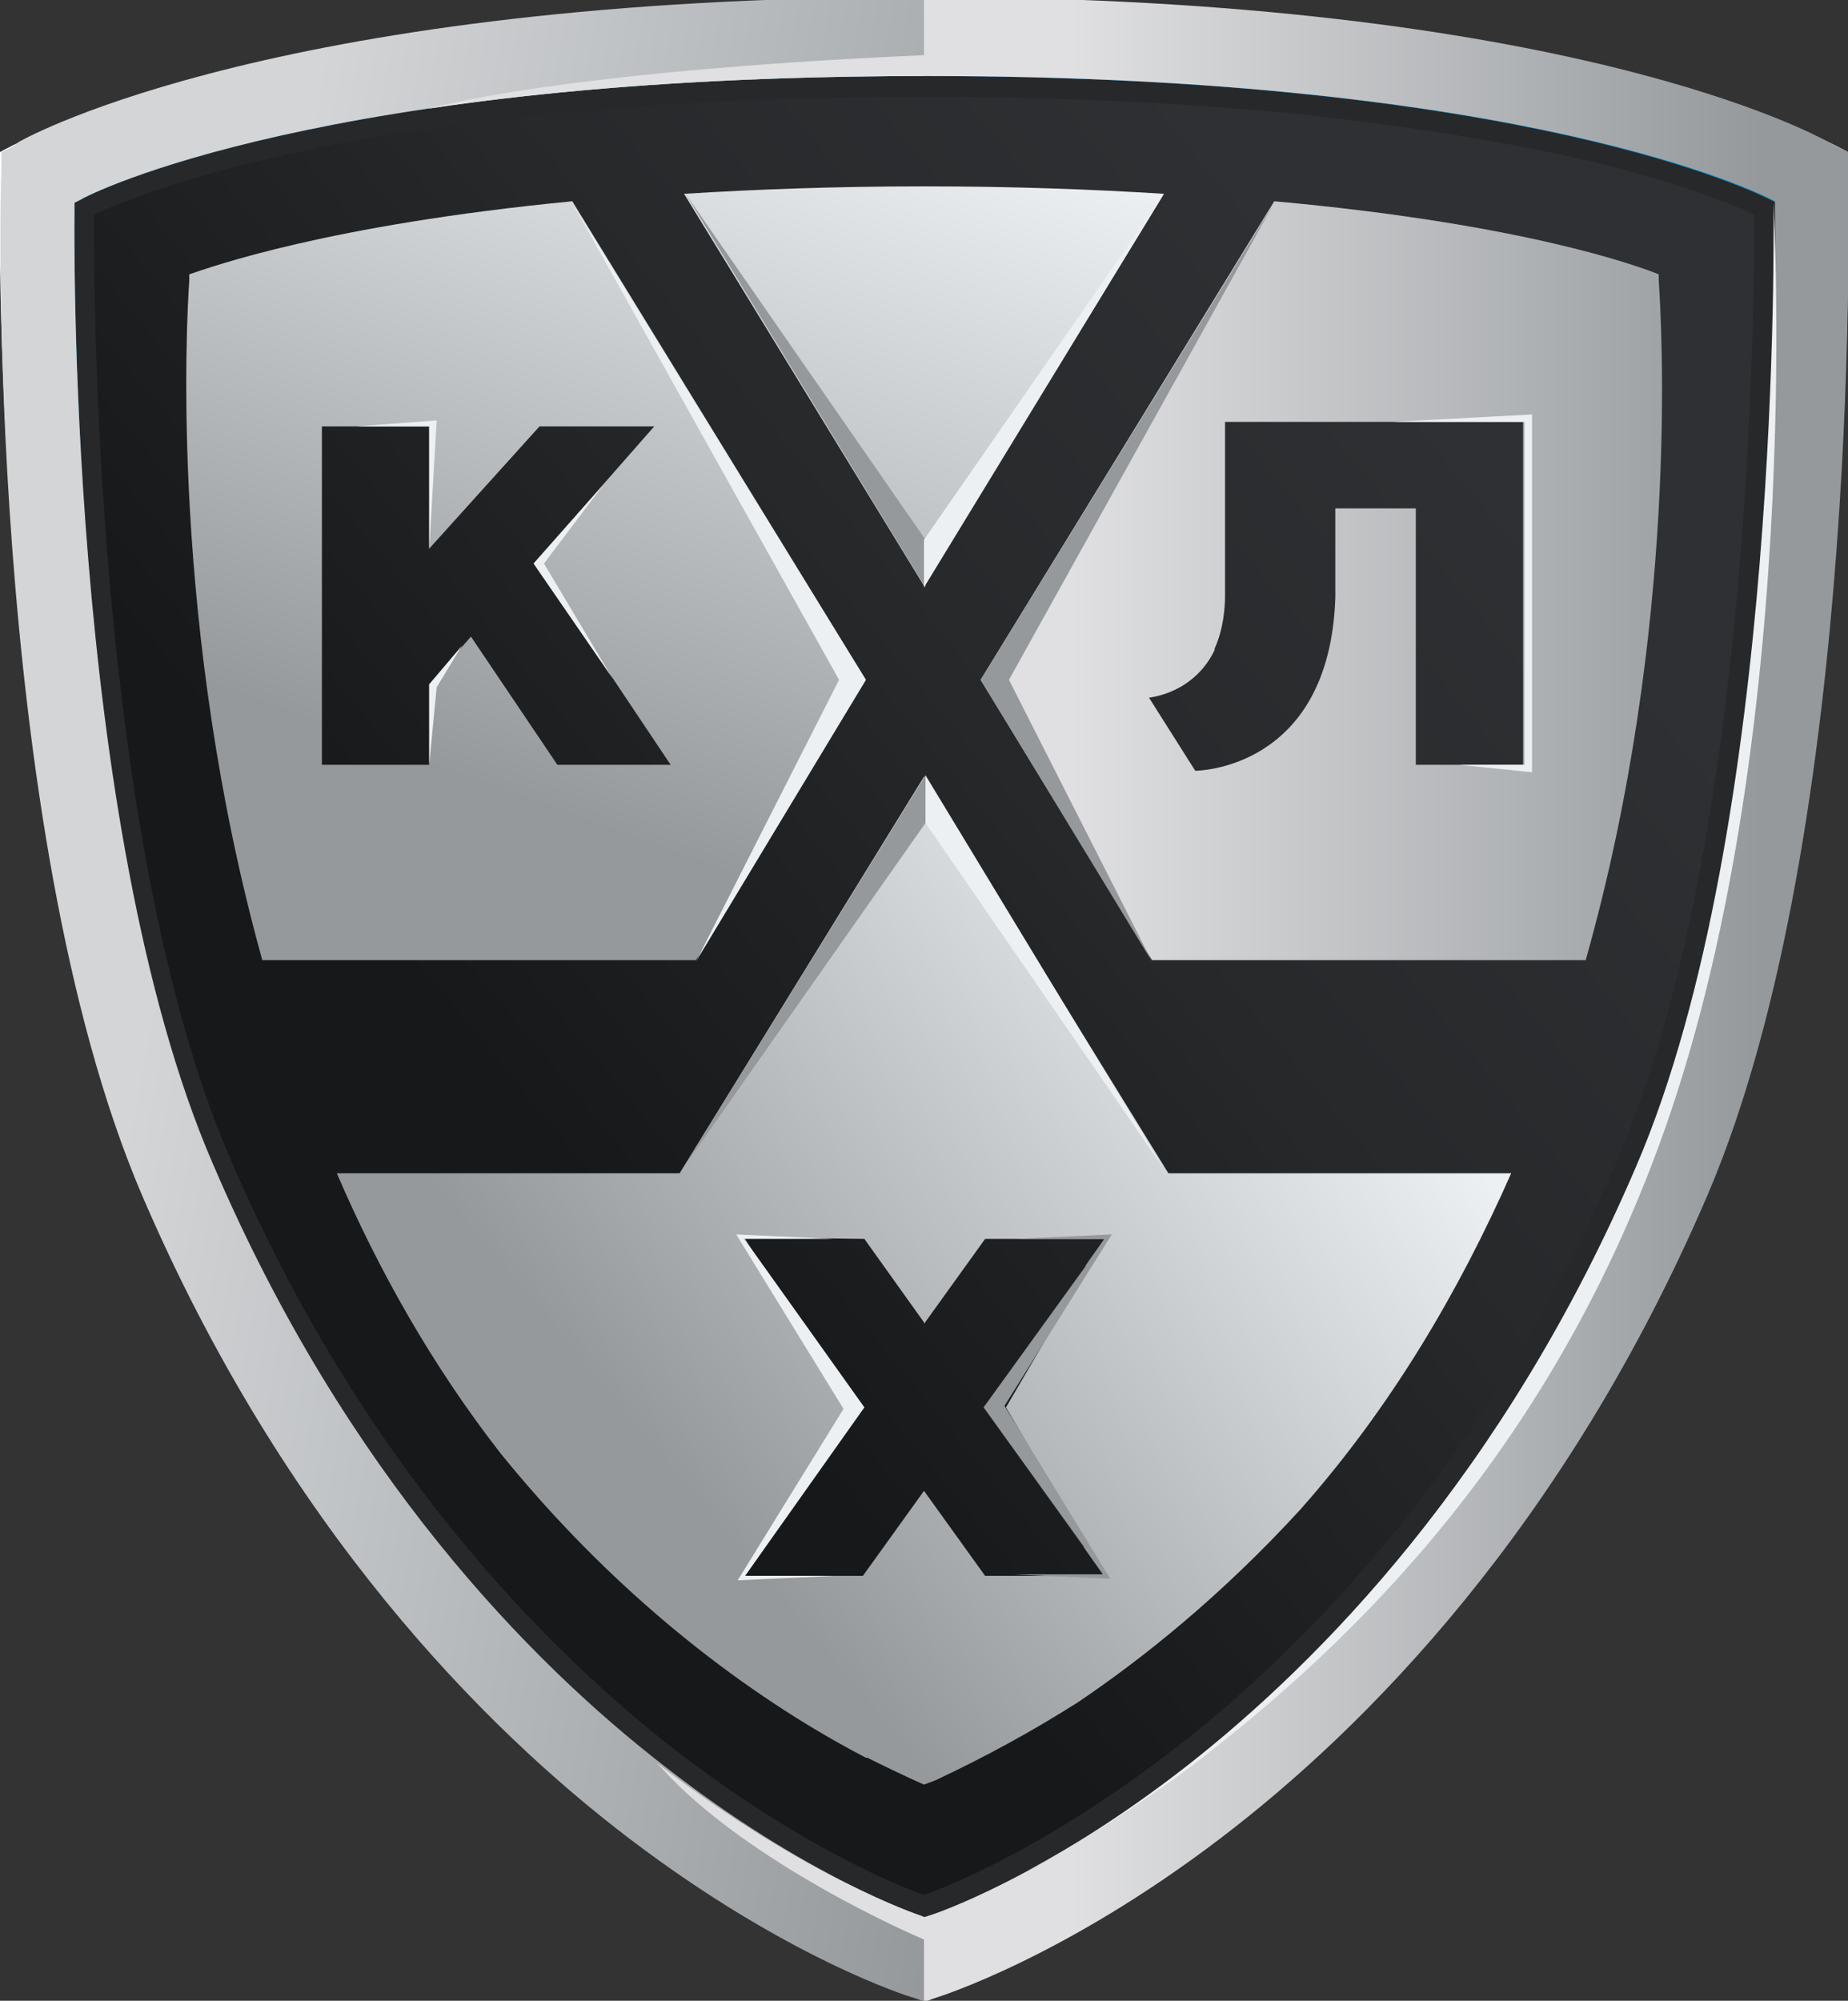 <?xml version="1.0" encoding="utf-8"?>
<!-- Generator: Adobe Illustrator 22.1.0, SVG Export Plug-In . SVG Version: 6.00 Build 0)  -->
<svg version="1.1" xmlns="http://www.w3.org/2000/svg" xmlns:xlink="http://www.w3.org/1999/xlink" x="0px" y="0px"
	 viewBox="0 0 124 134.2" style="enable-background:new 0 0 124 134.2;" xml:space="preserve">
<rect x="0" y="0" width="124" height="134.2" fill="#333333" stroke="none"/>
<style type="text/css">
	.Arched_x0020_Green{fill:url(#SVGID_1_);stroke:#FFFFFF;stroke-width:0.25;stroke-miterlimit:1;}
	.st0{clip-path:url(#SVGID_3_);fill:url(#SVGID_4_);}
	.st1{clip-path:url(#SVGID_6_);fill:url(#SVGID_7_);}
	.st2{clip-path:url(#SVGID_9_);fill:url(#SVGID_10_);}
	.st3{clip-path:url(#SVGID_12_);fill:url(#SVGID_13_);}
	.st4{clip-path:url(#SVGID_15_);fill:url(#SVGID_16_);}
	.st5{clip-path:url(#SVGID_18_);fill:url(#SVGID_19_);}
	.st6{clip-path:url(#SVGID_21_);fill:url(#SVGID_22_);}
	.st7{clip-path:url(#SVGID_24_);fill:url(#SVGID_25_);}
	.st8{clip-path:url(#SVGID_27_);fill:url(#SVGID_28_);}
	.st9{clip-path:url(#SVGID_30_);fill:url(#SVGID_31_);}
	.st10{clip-path:url(#SVGID_33_);fill:url(#SVGID_34_);}
	.st11{clip-path:url(#SVGID_36_);fill:url(#SVGID_37_);}
	.st12{fill:#27282A;}
	.st13{clip-path:url(#SVGID_39_);fill:url(#SVGID_40_);}
	.st14{clip-path:url(#SVGID_42_);fill:url(#SVGID_43_);}
	.st15{fill:#535151;}
	.st16{fill:#ECF0F3;}
	.st17{fill:#95999C;}
	.st18{fill:#8E8E8F;}
	.st19{clip-path:url(#SVGID_45_);fill:url(#SVGID_46_);}
</style>
<linearGradient id="SVGID_1_" gradientUnits="userSpaceOnUse" x1="25.744" y1="496.3" x2="26.451" y2="495.593">
	<stop  offset="0" style="stop-color:#1DA238"/>
	<stop  offset="0.983" style="stop-color:#24391D"/>
</linearGradient>
<g id="Logo">
</g>
<g id="Guide">
	<g>
		<defs>
			<path id="SVGID_2_" d="M0,10.2c0,0-1.1,44.5,9.7,69.8C28.6,124,62,134.2,62,134.2S95.4,124,114.3,80c10.9-25.3,9.7-69.8,9.7-69.8
				S106.7,0,62,0C17.3,0,0,10.2,0,10.2"/>
		</defs>
		<clipPath id="SVGID_3_">
			<use xlink:href="#SVGID_2_"  style="overflow:visible;"/>
		</clipPath>
		
			<linearGradient id="SVGID_4_" gradientUnits="userSpaceOnUse" x1="-97.51" y1="299.987" x2="-96.094" y2="299.987" gradientTransform="matrix(45.664 -72.613 72.613 45.664 -17296.016 -20667.57)">
			<stop  offset="0" style="stop-color:#D8D7D8"/>
			<stop  offset="0.6" style="stop-color:#FFFFFF"/>
			<stop  offset="1" style="stop-color:#D8D7D8"/>
		</linearGradient>
		<polygon class="st0" points="89.4,191.1 185.6,38 34.7,-56.9 -61.6,96.1 		"/>
	</g>
	<g>
		<defs>
			<path id="SVGID_5_" d="M3.7,12.6c-0.1,2.3-0.8,43,9.1,66.1c9.2,21.5,22.1,34.4,31.3,41.4c9.6,7.3,17.2,9.9,17.9,10.1
				c0.7-0.2,8.4-2.9,17.9-10.1c9.2-7,22.1-19.9,31.3-41.4c9.9-23.1,9.1-63.8,9.1-66.1C119,11.9,102.1,3.4,62,3.4
				C22,3.4,5.1,11.9,3.7,12.6"/>
		</defs>
		<clipPath id="SVGID_6_">
			<use xlink:href="#SVGID_5_"  style="overflow:visible;"/>
		</clipPath>
		
			<linearGradient id="SVGID_7_" gradientUnits="userSpaceOnUse" x1="-97.577" y1="298.725" x2="-96.16" y2="298.725" gradientTransform="matrix(0 -47.479 47.479 0 -14121.266 -4553.422)">
			<stop  offset="0" style="stop-color:#204899"/>
			<stop  offset="1" style="stop-color:#008AD0"/>
		</linearGradient>
		<rect x="2.9" y="3.4" class="st1" width="118.2" height="126.8"/>
	</g>
	<g>
		<defs>
			<path id="SVGID_8_" d="M6.7,14.8L6.7,14.8L6.6,15c0,0.4-0.5,40.4,9,62.8c8.7,20.3,20.9,32.6,29.5,39.3c9.4,7.3,16.8,9.8,16.9,9.8
				l0.1,0l0.1,0c0.1,0,7.5-2.5,16.9-9.8c8.6-6.7,20.8-19,29.5-39.3c9.6-22.4,9-62.4,9-62.8l0-0.1l-0.1,0c-0.2-0.1-15.9-8-55.4-8
				C22.6,6.8,6.8,14.7,6.7,14.8"/>
		</defs>
		<clipPath id="SVGID_9_">
			<use xlink:href="#SVGID_8_"  style="overflow:visible;"/>
		</clipPath>
		
			<linearGradient id="SVGID_10_" gradientUnits="userSpaceOnUse" x1="-97.708" y1="299.915" x2="-96.291" y2="299.915" gradientTransform="matrix(38.288 -60.81 60.81 38.288 -14457.631 -17321.449)">
			<stop  offset="0" style="stop-color:#D8D7D8"/>
			<stop  offset="0.6" style="stop-color:#FFFFFF"/>
			<stop  offset="1" style="stop-color:#D8D7D8"/>
		</linearGradient>
		<polygon class="st2" points="86.2,177.4 172.2,40.9 37.8,-43.7 -48.1,92.8 		"/>
	</g>
	<g>
		<defs>
			<path id="SVGID_11_" d="M46.5,14L62,39.4L77.5,14c-4.9-0.3-10.1-0.4-15.5-0.4C56.7,13.6,51.4,13.7,46.5,14"/>
		</defs>
		<clipPath id="SVGID_12_">
			<use xlink:href="#SVGID_11_"  style="overflow:visible;"/>
		</clipPath>
		
			<linearGradient id="SVGID_13_" gradientUnits="userSpaceOnUse" x1="-97.571" y1="298.732" x2="-96.154" y2="298.732" gradientTransform="matrix(0 -47.473 47.473 0 -14119.76 -4552.499)">
			<stop  offset="0" style="stop-color:#204899"/>
			<stop  offset="1" style="stop-color:#008AD0"/>
		</linearGradient>
		<rect x="46.5" y="13.6" class="st3" width="31" height="25.8"/>
	</g>
	<g>
		<defs>
			<path id="SVGID_14_" d="M65.5,45.1l11.7,19.2h29.3c4.6-18.9,4.1-42.9,4-44.8c-1-0.4-8.8-3.4-26.4-5L65.5,45.1z"/>
		</defs>
		<clipPath id="SVGID_15_">
			<use xlink:href="#SVGID_14_"  style="overflow:visible;"/>
		</clipPath>
		
			<linearGradient id="SVGID_16_" gradientUnits="userSpaceOnUse" x1="-97.575" y1="298.889" x2="-96.159" y2="298.889" gradientTransform="matrix(0 -47.48 47.48 0 -14102.851 -4553.344)">
			<stop  offset="0" style="stop-color:#204899"/>
			<stop  offset="1" style="stop-color:#008AD0"/>
		</linearGradient>
		<rect x="65.5" y="14.5" class="st4" width="45.6" height="49.8"/>
	</g>
	<g>
		<defs>
			<path id="SVGID_17_" d="M13.5,19.5c-0.1,1.9-0.6,25.9,4,44.8h29.3l11.7-19.2L39.9,14.5C22.3,16,14.5,19.1,13.5,19.5"/>
		</defs>
		<clipPath id="SVGID_18_">
			<use xlink:href="#SVGID_17_"  style="overflow:visible;"/>
		</clipPath>
		
			<linearGradient id="SVGID_19_" gradientUnits="userSpaceOnUse" x1="-97.575" y1="298.565" x2="-96.159" y2="298.565" gradientTransform="matrix(0 -47.48 47.48 0 -14139.923 -4553.344)">
			<stop  offset="0" style="stop-color:#204899"/>
			<stop  offset="1" style="stop-color:#008AD0"/>
		</linearGradient>
		<rect x="13" y="14.5" class="st5" width="45.6" height="49.8"/>
	</g>
	<g>
		<defs>
			<path id="SVGID_20_" d="M47.2,75c0,0.1-1.2,1.8-2.1,2.7c-0.9,0.9-2,1-2.6,1c-0.2,0-0.3,0-0.3,0H22.7
				c7.8,16.2,18.1,26.1,25.3,31.7c7.5,5.7,13.3,8,14,8.2c0.6-0.2,6.5-2.5,14-8.2c7.2-5.5,17.5-15.5,25.3-31.7H81.9c0,0-0.1,0-0.3,0
				c-0.6,0-1.8-0.1-2.6-1c-0.9-0.9-2.1-2.6-2.1-2.7L62,50.7L47.2,75z"/>
		</defs>
		<clipPath id="SVGID_21_">
			<use xlink:href="#SVGID_20_"  style="overflow:visible;"/>
		</clipPath>
		
			<linearGradient id="SVGID_22_" gradientUnits="userSpaceOnUse" x1="-94.999" y1="302.116" x2="-93.582" y2="302.116" gradientTransform="matrix(0 46.73 -46.73 0 14179.941 4506.749)">
			<stop  offset="0" style="stop-color:#E72D40"/>
			<stop  offset="1" style="stop-color:#EA534F"/>
		</linearGradient>
		<rect x="22.7" y="50.7" class="st6" width="78.5" height="67.8"/>
	</g>
	<g>
		<defs>
			<path id="SVGID_23_" d="M81.8,30v11.2c0,4.8-0.7,6.3-3.1,6.3l-1.5-0.2v4.4l0.1,0c1.2,0.3,1.7,0.4,3.3,0.4c4,0,7.6-1.3,7.6-10.9
				v-6.9h7.9v17.3h6.6V30h0H81.8z"/>
		</defs>
		<clipPath id="SVGID_24_">
			<use xlink:href="#SVGID_23_"  style="overflow:visible;"/>
		</clipPath>
		
			<linearGradient id="SVGID_25_" gradientUnits="userSpaceOnUse" x1="-97.492" y1="300.015" x2="-96.077" y2="300.015" gradientTransform="matrix(45.185 -73.662 73.662 45.185 -17650.223 -20622.164)">
			<stop  offset="0" style="stop-color:#D8D7D8"/>
			<stop  offset="0.6" style="stop-color:#FFFFFF"/>
			<stop  offset="1" style="stop-color:#D8D7D8"/>
		</linearGradient>
		<polygon class="st7" points="95.8,63.7 112.7,36.1 84.2,18.6 67.3,46.2 		"/>
	</g>
	<g>
		<defs>
			<path id="SVGID_26_" d="M35.7,30.1c0,0-6.4,6.5-7.8,7.9v-7.9h-6.6h0v21.7h0h6.6v-6.9l3.1-2.5c0.8,1.2,5.9,9.4,5.9,9.4h8
				c-0.1-0.1-8.5-12.5-9.4-13.7c0.8-0.8,8.2-8,8.2-8H35.7z"/>
		</defs>
		<clipPath id="SVGID_27_">
			<use xlink:href="#SVGID_26_"  style="overflow:visible;"/>
		</clipPath>
		
			<linearGradient id="SVGID_28_" gradientUnits="userSpaceOnUse" x1="-97.481" y1="299.855" x2="-96.064" y2="299.855" gradientTransform="matrix(45.475 -74.135 74.135 45.475 -17793.828 -20772.584)">
			<stop  offset="0" style="stop-color:#D8D7D8"/>
			<stop  offset="0.6" style="stop-color:#FFFFFF"/>
			<stop  offset="1" style="stop-color:#D8D7D8"/>
		</linearGradient>
		<polygon class="st8" points="38.4,62.3 54.5,36 27.7,19.6 11.6,45.8 		"/>
	</g>
	<g>
		<defs>
			<path id="SVGID_29_" d="M66.3,81.6c0,0-3.2,5-3.8,6.1c-0.7-1.1-3.8-6.1-3.8-6.1h-8.3L58.1,92c-0.8,1-7.3,9.5-8.5,11l-0.2,0.3h0
				h8.3c0,0,3.6-5.5,4.3-6.6c0.7,1.1,4.3,6.6,4.3,6.6h8.3c0-0.1-7.6-10.2-8.4-11.3c0.8-1,8.2-10.4,8.2-10.4H66.3z"/>
		</defs>
		<clipPath id="SVGID_30_">
			<use xlink:href="#SVGID_29_"  style="overflow:visible;"/>
		</clipPath>
		
			<linearGradient id="SVGID_31_" gradientUnits="userSpaceOnUse" x1="-97.475" y1="300.027" x2="-96.056" y2="300.027" gradientTransform="matrix(45.517 -74.203 74.203 45.517 -17778.994 -20772.613)">
			<stop  offset="0" style="stop-color:#D8D7D8"/>
			<stop  offset="0.6" style="stop-color:#FFFFFF"/>
			<stop  offset="1" style="stop-color:#D8D7D8"/>
		</linearGradient>
		<polygon class="st9" points="67.8,114.6 84.4,87.6 56.3,70.4 39.7,97.4 		"/>
	</g>
	<g>
		<defs>
			<path id="SVGID_32_" d="M62.3,5.2c-40.3,0-56,7.9-56.6,8.2l-0.4,0.2l0,0.5c0,0.4-0.6,41.3,9.2,64.1c8.9,20.8,21.4,33.4,30.2,40.3
				c9.6,7.5,17,10,17.3,10.1l0.2,0.1l0,0l0.3-0.1c0.3-0.1,7.7-2.6,17.3-10.1c8.9-6.9,21.3-19.5,30.2-40.3
				c9.8-22.9,9.3-63.7,9.2-64.1l0-0.5l-0.4-0.2C118.2,13.1,102.5,5.2,62.3,5.2L62.3,5.2z"/>
		</defs>
		<clipPath id="SVGID_33_">
			<use xlink:href="#SVGID_32_"  style="overflow:visible;"/>
		</clipPath>
		
			<linearGradient id="SVGID_34_" gradientUnits="userSpaceOnUse" x1="-97.515" y1="300.378" x2="-96.098" y2="300.378" gradientTransform="matrix(68.466 -57.45 -57.45 -68.466 23958.236 15061.78)">
			<stop  offset="0" style="stop-color:#17181A"/>
			<stop  offset="0.177" style="stop-color:#17181A"/>
			<stop  offset="0.46" style="stop-color:#252628"/>
			<stop  offset="0.492" style="stop-color:#27282A"/>
			<stop  offset="0.793" style="stop-color:#2F3033"/>
			<stop  offset="1" style="stop-color:#2F3033"/>
		</linearGradient>
		<polygon class="st10" points="-56.2,56.3 72.3,-51.5 180.7,77.7 52.3,185.5 		"/>
	</g>
	<g>
		<defs>
			<path id="SVGID_35_" d="M36.2,28.6h7.7l-8,9.1L45,51.3h-7.6l-5.8-8.6l-2.8,3.2v5.4h-7.2V28.6h7.2v8.2L36.2,28.6z M12.7,18.4
				l0,0.4c-0.2,2.9-1.3,23.3,4.9,45.6h29.1l11.4-18.8L38.4,13.5C21.9,15.1,14.2,17.9,12.7,18.4 M45.9,13L62,39.3v0L78.1,13
				C73.3,12.7,68,12.5,62,12.5v0C56.1,12.5,50.7,12.7,45.9,13"/>
		</defs>
		<clipPath id="SVGID_36_">
			<use xlink:href="#SVGID_35_"  style="overflow:visible;"/>
		</clipPath>
		
			<linearGradient id="SVGID_37_" gradientUnits="userSpaceOnUse" x1="-94.914" y1="299.234" x2="-93.498" y2="299.234" gradientTransform="matrix(-16.669 45.799 45.799 16.669 -15229.89 -635.852)">
			<stop  offset="0" style="stop-color:#ECF0F3"/>
			<stop  offset="0.771" style="stop-color:#95999C"/>
			<stop  offset="1" style="stop-color:#95999C"/>
		</linearGradient>
		<polygon class="st11" points="94.8,18.6 70.3,85.9 -5.3,58.4 19.2,-8.9 		"/>
	</g>
	<g>
		<path class="st12" d="M62,6.5c9.2,0,17.8,0.4,25.6,1.2c6.3,0.7,12.1,1.6,17.3,2.7c7.7,1.7,11.8,3.5,12.8,4c0,4,0.1,41.7-9.1,63.2
			c-8.8,20.6-21.1,33-29.8,39.7c-8.8,6.8-15.6,9.4-16.8,9.8c-1.2-0.4-8-3-16.8-9.8c-8.7-6.8-21-19.2-29.8-39.7
			C6.2,56.2,6.3,18.4,6.3,14.4c1.1-0.5,5.1-2.3,12.8-4c5.2-1.2,11-2.1,17.3-2.7C44.2,6.9,52.9,6.5,62,6.5 M62,5.1
			C21.7,5.1,6,13,5.4,13.4L5,13.6l0,0.5c0,0.4-0.6,41.3,9.2,64.1c8.9,20.8,21.4,33.4,30.2,40.3c9.6,7.5,17,10,17.3,10.1l0.3,0.1
			l0.3-0.1c0.3-0.1,7.7-2.6,17.4-10.1c8.9-6.9,21.3-19.5,30.2-40.3c9.8-22.9,9.3-63.7,9.2-64.1l0-0.5l-0.4-0.2
			C118,13,102.3,5.1,62,5.1"/>
	</g>
	<g>
		<defs>
			<path id="SVGID_38_" d="M56.7,94.4L50,83.1l0-0.1l8,0.1l4,5.6v0.1l0,0l0,0h0l4.1-5.7h8L74,83.3l-6.5,11.1l6.5,11.1l0.1,0.2h0h-8
				l-4.1-5.7l0,0v0l-4.1,5.7h-8L56.7,94.4z M62,52.1L45.6,78.7h-0.7h-3.1H22.6c2.8,6.5,6.4,12.9,11,18.8
				c9.4,11.6,19.3,17.7,24.5,20.4c0,0,0,0,0.1,0c2.4,1.2,3.8,1.8,3.8,1.8l0,0c0,0,0.3-0.1,0.8-0.3c3.4-1.6,6.5-3.3,9.5-5.2
				c4.3-2.9,9.6-7.1,15-13c6.1-6.9,10.6-14.6,14.1-22.5H82.2h-2.9h-0.9L62,52.1L62,52.1L62,52.1z"/>
		</defs>
		<clipPath id="SVGID_39_">
			<use xlink:href="#SVGID_38_"  style="overflow:visible;"/>
		</clipPath>
		
			<linearGradient id="SVGID_40_" gradientUnits="userSpaceOnUse" x1="-94.209" y1="300.396" x2="-92.792" y2="300.396" gradientTransform="matrix(-34.572 29.009 29.009 34.572 -11882.725 -7588.859)">
			<stop  offset="0" style="stop-color:#ECF0F3"/>
			<stop  offset="1.954710e-02" style="stop-color:#ECF0F3"/>
			<stop  offset="0.871" style="stop-color:#95999C"/>
			<stop  offset="1" style="stop-color:#95999C"/>
		</linearGradient>
		<polygon class="st13" points="134.6,91.8 55.1,158.5 -10.7,80 68.8,13.3 		"/>
	</g>
	<g>
		<defs>
			<path id="SVGID_41_" d="M1.3,9.5L0.9,9.8l-0.8,0.4l0,0.9l0,0.5C0,12.1-1,55.5,9.5,80.1c9.6,22.4,23.1,35.9,32.7,43.2
				c10.5,8,18.7,10.6,19.1,10.7l0.3,0.1l0.5,0.2v-5.7l-0.3-0.1c-0.3-0.1-7.7-2.6-17.3-10.1c-8.9-6.9-21.3-19.5-30.2-40.3
				C4.4,55.3,5,14.5,5,14.1l0-0.5l0.4-0.2C6,13,21.7,5.1,62,5.1v-5.3C19-0.2,2,9.1,1.3,9.5"/>
		</defs>
		<clipPath id="SVGID_42_">
			<use xlink:href="#SVGID_41_"  style="overflow:visible;"/>
		</clipPath>
		
			<linearGradient id="SVGID_43_" gradientUnits="userSpaceOnUse" x1="-97.791" y1="299.091" x2="-96.374" y2="299.091" gradientTransform="matrix(57.397 10.121 10.121 -57.397 2577.079 18216.873)">
			<stop  offset="0" style="stop-color:#D3D5D7"/>
			<stop  offset="0.236" style="stop-color:#D3D5D7"/>
			<stop  offset="1" style="stop-color:#95999C"/>
		</linearGradient>
		<polygon class="st14" points="0.9,-11 85,3.9 60.1,145.1 -24,130.3 		"/>
	</g>
	<g>
		<polygon class="st15" points="66,94.4 74.1,105.7 74,105.5 66,94.4 74,83.3 74.1,83.2 		"/>
		<path class="st16" d="M51.2,104L51.2,104l6.8-9.6l-7.7-10.8l-0.4-0.5l6,0l-6.5-0.3l7.2,11.7L49.5,106l6.5-0.3l-6,0L51.2,104z
			 M56.6,94.5l-0.1,0.2L56.6,94.5L56.6,94.5z"/>
		<path class="st17" d="M74.6,82.8l-6.5,0.3l6,0l-1.2,1.7L72.8,85L66,94.4l6.7,9.3l0.1,0.2l1.2,1.7l-6,0l6.5,0.3l-7.1-11.6
			L74.6,82.8z M67.6,94.7l-0.1-0.2l0,0L67.6,94.7z"/>
		<polygon class="st16" points="23.9,28.6 29.3,28.2 28.8,36.9 28.8,28.6 		"/>
		<polygon class="st16" points="28.8,51.3 29.3,46.1 31,43.3 28.8,45.9 		"/>
		<polygon class="st16" points="40.5,32.5 36.5,37.8 41.1,45.5 35.8,37.8 		"/>
		<path class="st18" d="M44.4,118.5c-0.1-0.1-0.3-0.2-0.4-0.3c0,0,0,0,0,0C44.2,118.3,44.3,118.4,44.4,118.5"/>
		<path class="st18" d="M44,118.2c-0.1-0.1-0.1-0.1-0.2-0.2C43.9,118.1,44,118.2,44,118.2C44.1,118.3,44.1,118.2,44,118.2"/>
	</g>
	<g>
		<defs>
			<path id="SVGID_44_" d="M77.1,46.8c2-0.3,3.6-1.5,4.4-3.2l0,0c0,0,0-0.1,0-0.1c0.6-1.3,0.7-2.8,0.7-3.5V28.3h20v23H95V34.1h-5.4
				v6c-0.4,11.6-9.4,11.6-9.4,11.6L77.1,46.8z M65.8,45.6l11.5,18.8h29.1c6.3-22.3,5.1-42.6,4.9-45.6l0-0.4
				c-1.5-0.6-9.2-3.4-25.8-4.9L65.8,45.6z M62,3.7C37.2,4.8,28.7,7.3,28.7,7.3c8.5-1.3,19.7-2.2,33.5-2.2c40.2,0,55.9,7.9,56.5,8.2
				l0.4,0.2l0,0.5c0,0.4,0.6,41.3-9.2,64.1c-8.9,20.8-21.4,33.4-30.2,40.3c-9.6,7.5-17,10-17.4,10.1l-0.3,0.1v0l-0.2-0.1
				c-0.3-0.1-7.7-2.6-17.4-10c-0.1-0.1-0.3-0.2-0.4-0.3c0.1,0.1,0.2,0.2,0.4,0.4c5.8,6.4,17.1,11.3,17.4,11.4l0.2,0.1v4.2l0.5-0.2
				l0.3-0.1c0.3-0.1,8.6-2.7,19.1-10.7c9.6-7.3,23.1-20.8,32.7-43.2c10.5-24.6,9.4-68.1,9.4-68.5l0-0.5l0-0.9l-0.8-0.4l-0.4-0.2
				C122,9.1,105.1-0.2,62-0.2V3.7z"/>
		</defs>
		<clipPath id="SVGID_45_">
			<use xlink:href="#SVGID_44_"  style="overflow:visible;"/>
		</clipPath>
		
			<linearGradient id="SVGID_46_" gradientUnits="userSpaceOnUse" x1="-97.581" y1="299.545" x2="-96.165" y2="299.545" gradientTransform="matrix(67.329 0 0 -67.329 6598.733 20235.176)">
			<stop  offset="0" style="stop-color:#E0E0E2"/>
			<stop  offset="0.452" style="stop-color:#E0E0E2"/>
			<stop  offset="0.936" style="stop-color:#95999C"/>
			<stop  offset="1" style="stop-color:#95999C"/>
		</linearGradient>
		<rect x="28.7" y="-0.2" class="st19" width="96.4" height="134.5"/>
	</g>
	<g>
		<path class="st16" d="M110.8,78.2C121.2,51.4,119,14,119,13.6l0,0.5c0,0.4,0.6,41.3-9.2,64.1c-8.9,20.8-21.4,33.4-30.2,40.3
			c-4.1,3.2-7.8,5.5-10.7,7c3-1.6,6.8-3.9,11-7C88.9,111.6,102.6,99.5,110.8,78.2"/>
		<polygon class="st16" points="93.4,28.3 102.8,27.8 102.8,51.8 97.9,51.3 102.3,51.3 102.3,28.3 		"/>
		<polygon class="st16" points="46.7,64.5 56.3,45.6 38.4,13.6 58.1,45.6 		"/>
		<polygon class="st17" points="62.1,39.4 62.1,36.2 46,13 		"/>
		<polygon class="st17" points="62.1,52 62.1,55.2 45.8,78.4 		"/>
		<polygon class="st16" points="62.1,52 62.1,55.2 78.1,78.4 		"/>
		<polygon class="st17" points="77.3,64.5 67.7,45.6 85.5,13.6 65.8,45.6 		"/>
		<polygon class="st16" points="62,39.4 62,36.2 78.1,13 		"/>
	</g>
</g>
</svg>
